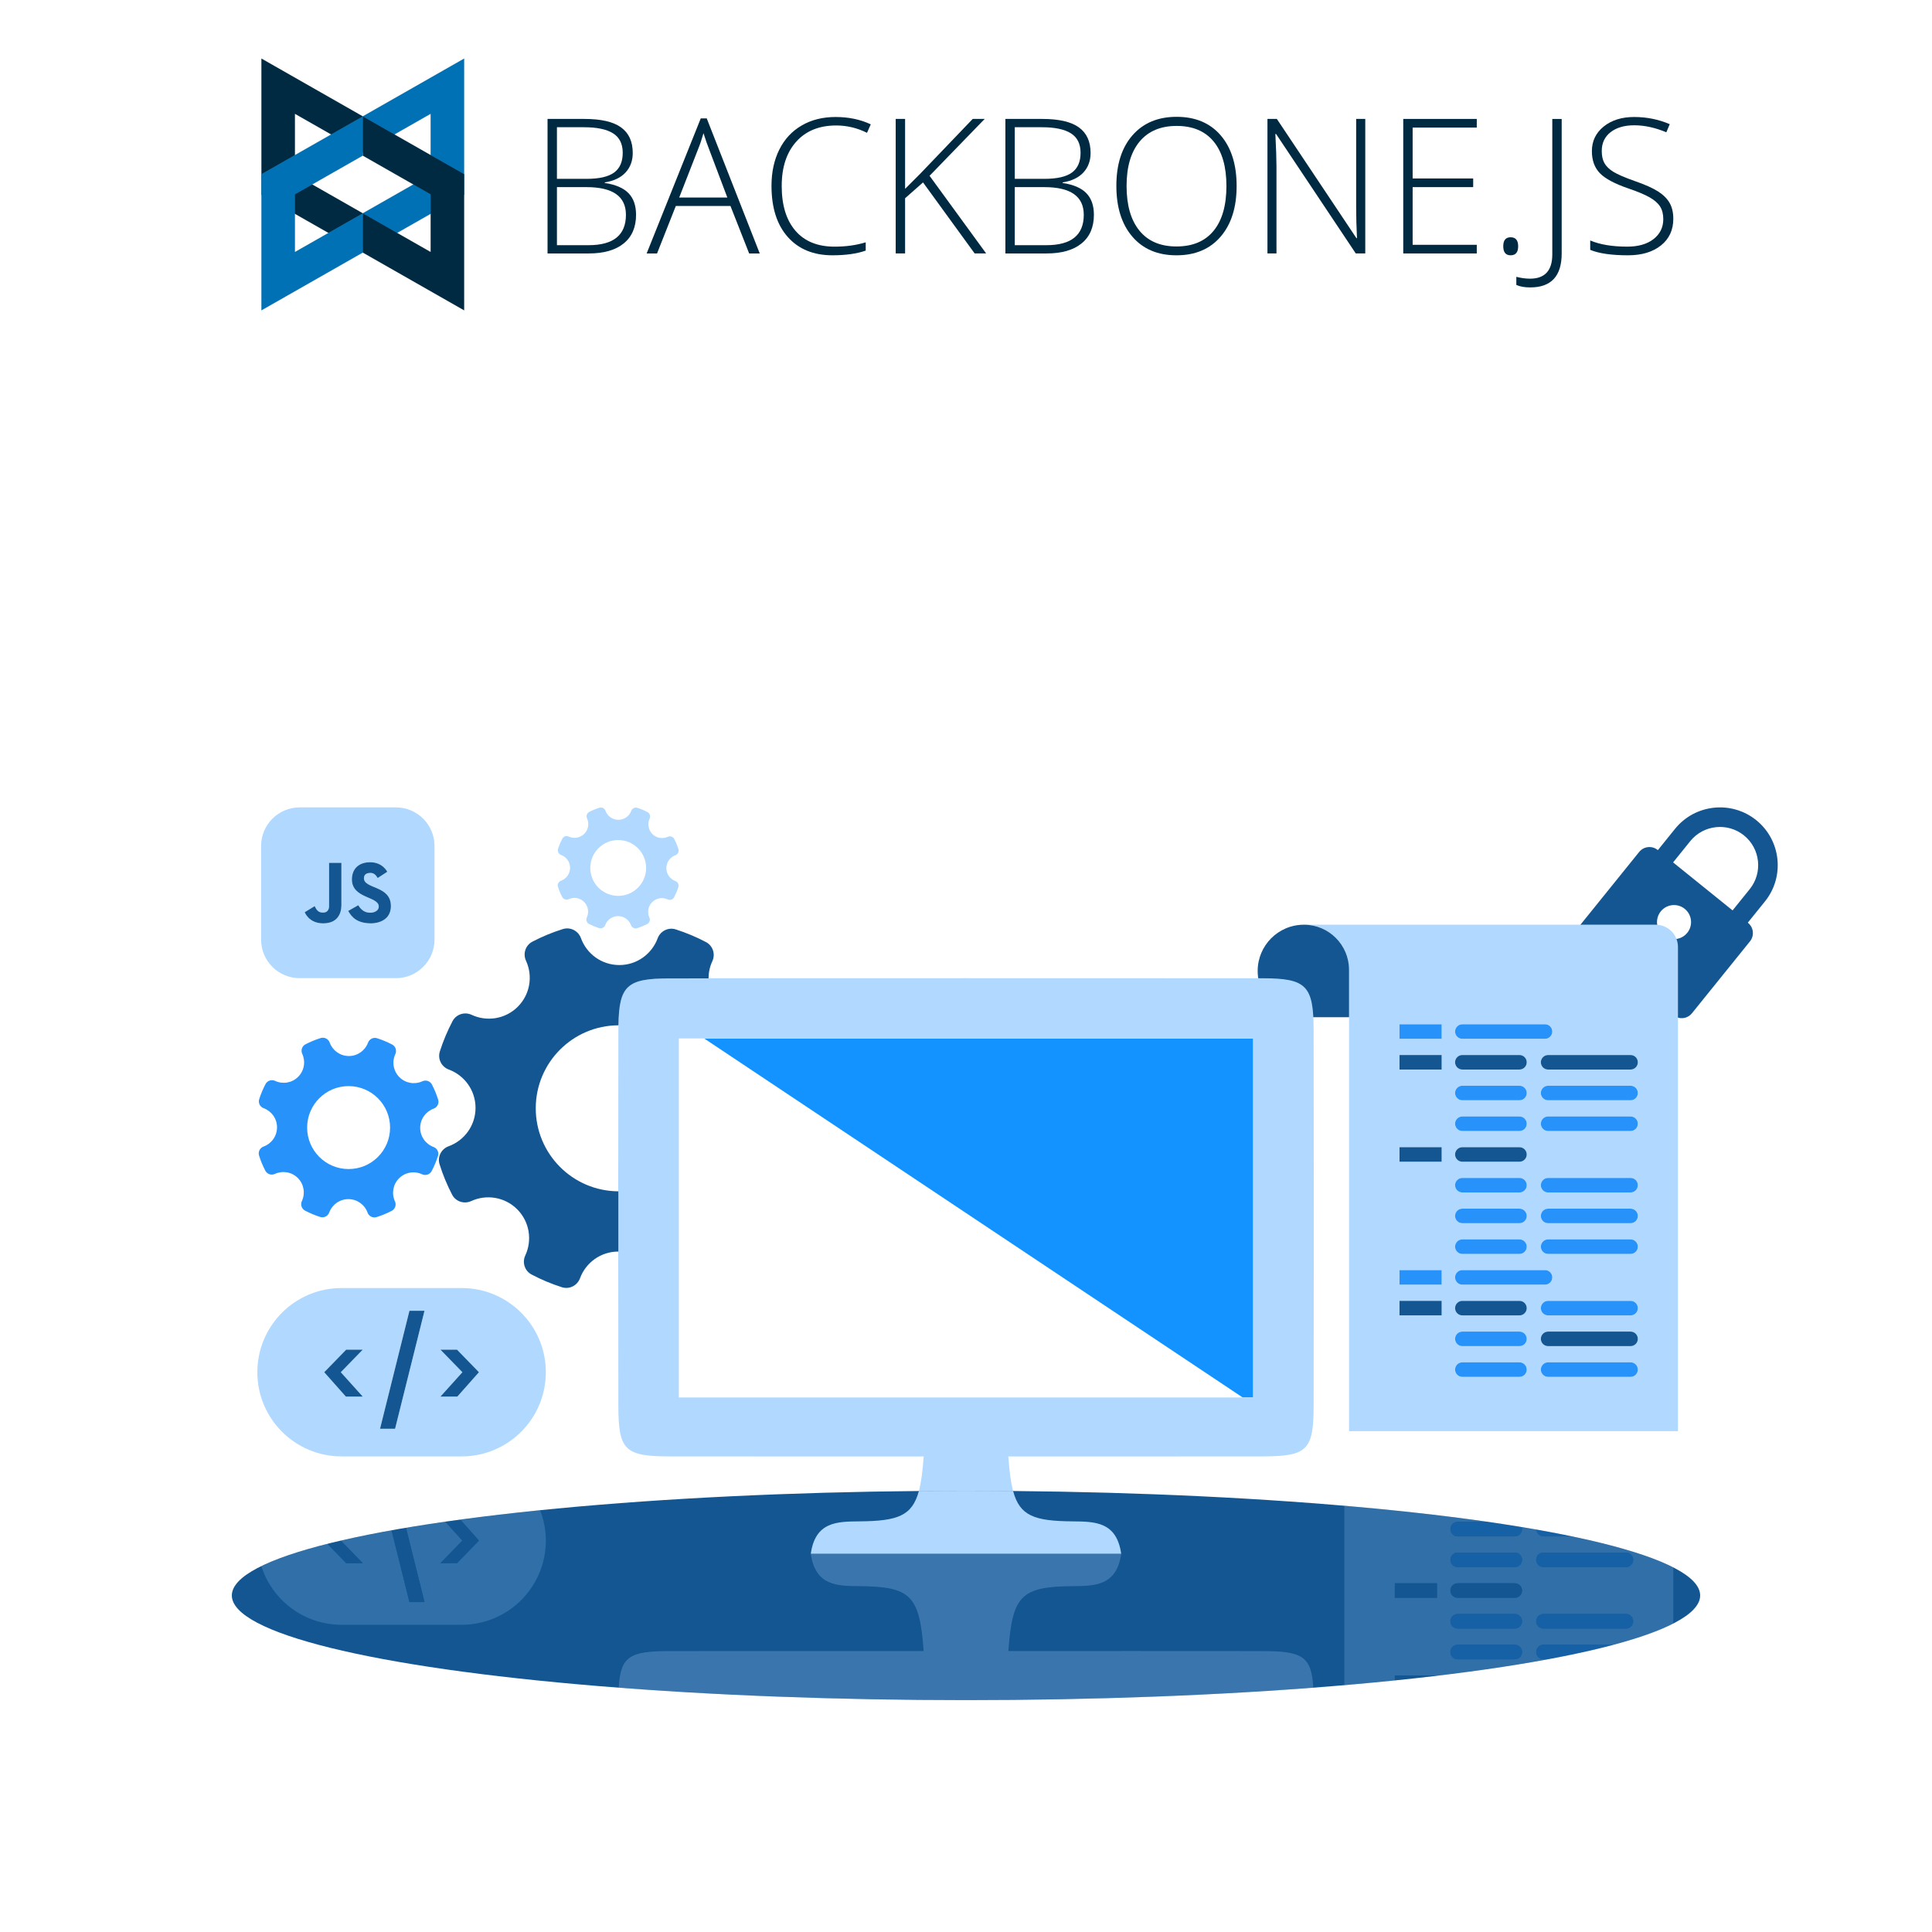 <?xml version="1.0" encoding="utf-8"?>
<!-- Generator: Adobe Illustrator 27.4.1, SVG Export Plug-In . SVG Version: 6.00 Build 0)  -->
<svg version="1.1" id="Work" xmlns="http://www.w3.org/2000/svg" xmlns:xlink="http://www.w3.org/1999/xlink" x="0px" y="0px"
	 viewBox="0 0 150 149.998" style="enable-background:new 0 0 150 149.998;" xml:space="preserve">
<style type="text/css">
	.st0{fill:#135692;}
	.st1{fill:#B1D9FF;}
	.st2{fill:#2792FA;}
	.st3{fill:none;}
	.st4{fill:#1293FF;}
	.st5{opacity:0.25;}
	.st6{opacity:0.19;}
	.st7{fill-rule:evenodd;clip-rule:evenodd;fill:#002A41;stroke:#848484;stroke-width:0.022;stroke-miterlimit:10;}
	.st8{fill-rule:evenodd;clip-rule:evenodd;fill:#0071B5;stroke:#848484;stroke-width:0.022;stroke-miterlimit:10;}
	.st9{fill:#002A41;}
</style>
<g>
	<g>
		<path class="st0" d="M135.714,71.649l-0.015-0.012l1.331-1.65
			c1.553-1.925,1.251-4.755-0.674-6.308c-1.925-1.553-4.755-1.251-6.308,0.674
			l-1.331,1.65l-0.015-0.012c-0.439-0.354-1.082-0.286-1.437,0.154l-4.506,5.584
			c-0.354,0.439-0.286,1.082,0.154,1.437l7.012,5.658
			c0.439,0.354,1.082,0.286,1.437-0.154l4.506-5.584
			C136.222,72.646,136.153,72.003,135.714,71.649z M129.667,72.88l-1.183,1.467
			c-0.199,0.246-0.559,0.285-0.805,0.086c-0.246-0.199-0.285-0.559-0.086-0.805
			l1.183-1.467c-0.211-0.445-0.166-0.99,0.164-1.4
			c0.459-0.569,1.292-0.658,1.861-0.199c0.569,0.459,0.658,1.292,0.199,1.861
			C130.67,72.833,130.147,72.993,129.667,72.88z M134.517,70.683l-4.618-3.726
			l1.331-1.65c1.027-1.273,2.899-1.473,4.172-0.446
			c1.273,1.027,1.473,2.899,0.446,4.172L134.517,70.683z"/>
	</g>
</g>
<g>
	<path class="st1" d="M128.544,71.793H114.579h-9.839h-3.504
		c1.935,0,3.504,1.569,3.504,3.504v3.681v32.137h25.537V73.527
		C130.278,72.569,129.502,71.793,128.544,71.793z M113.536,79.525h6.418
		c0.312,0,0.564,0.253,0.564,0.564c0,0.312-0.253,0.564-0.564,0.564h-6.418
		c-0.312,0-0.564-0.253-0.564-0.564C112.972,79.777,113.224,79.525,113.536,79.525z
		 M113.536,81.911h4.433c0.312,0,0.565,0.253,0.565,0.565
		c0,0.311-0.252,0.564-0.564,0.564h-4.435c-0.311,0-0.564-0.252-0.564-0.564
		C112.972,82.163,113.225,81.911,113.536,81.911z M113.536,84.297h4.433
		c0.312,0,0.565,0.253,0.565,0.565c0,0.311-0.252,0.564-0.564,0.564h-4.435
		c-0.311,0-0.564-0.252-0.564-0.564C112.972,84.549,113.225,84.297,113.536,84.297z
		 M113.536,86.682h4.433c0.312,0,0.565,0.253,0.565,0.565
		c0,0.311-0.252,0.564-0.564,0.564h-4.435c-0.311,0-0.564-0.252-0.564-0.564
		C112.972,86.935,113.225,86.682,113.536,86.682z M113.536,89.068h4.433
		c0.312,0,0.565,0.253,0.565,0.565c0,0.311-0.252,0.564-0.564,0.564h-4.435
		c-0.311,0-0.564-0.252-0.564-0.564C112.972,89.321,113.225,89.068,113.536,89.068z
		 M113.536,91.454h4.433c0.312,0,0.565,0.253,0.565,0.565
		c0,0.311-0.252,0.564-0.564,0.564h-4.435c-0.311,0-0.564-0.252-0.564-0.564
		C112.972,91.707,113.225,91.454,113.536,91.454z M113.536,93.84h4.433
		c0.312,0,0.565,0.253,0.565,0.565c0,0.311-0.252,0.564-0.564,0.564h-4.435
		c-0.311,0-0.564-0.252-0.564-0.564C112.972,94.093,113.225,93.84,113.536,93.84z
		 M113.536,96.226h4.433c0.312,0,0.565,0.253,0.565,0.565
		c0,0.311-0.252,0.564-0.564,0.564h-4.435c-0.311,0-0.564-0.252-0.564-0.564
		C112.972,96.479,113.225,96.226,113.536,96.226z M113.536,98.612h6.417
		c0.312,0,0.565,0.253,0.565,0.565c0,0.311-0.252,0.564-0.564,0.564h-6.419
		c-0.311,0-0.564-0.252-0.564-0.564C112.972,98.865,113.225,98.612,113.536,98.612z
		 M111.93,102.126h-3.273v-1.128h3.273V102.126z M111.93,99.74h-3.273v-1.128h3.273
		V99.74z M111.93,90.197h-3.273v-1.128h3.273V90.197z M111.93,83.039h-3.273v-1.128
		h3.273V83.039z M111.93,80.653h-3.273v-1.128h3.273V80.653z M117.971,106.898h-4.435
		c-0.311,0-0.564-0.252-0.564-0.564c0-0.312,0.253-0.565,0.565-0.565h4.433
		c0.312,0,0.565,0.253,0.565,0.565C118.534,106.646,118.282,106.898,117.971,106.898z
		 M117.971,104.512h-4.435c-0.311,0-0.564-0.252-0.564-0.564
		c0-0.312,0.253-0.565,0.565-0.565h4.433c0.312,0,0.565,0.253,0.565,0.565
		C118.534,104.26,118.282,104.512,117.971,104.512z M117.971,102.126h-4.435
		c-0.311,0-0.564-0.252-0.564-0.564c0-0.312,0.253-0.565,0.565-0.565h4.433
		c0.312,0,0.565,0.253,0.565,0.565C118.534,101.874,118.282,102.126,117.971,102.126z
		 M126.599,106.898h-6.402c-0.311,0-0.564-0.252-0.564-0.564
		c0-0.312,0.253-0.565,0.565-0.565h6.401c0.312,0,0.565,0.253,0.565,0.565
		C127.163,106.646,126.911,106.898,126.599,106.898z M126.599,104.512h-6.402
		c-0.311,0-0.564-0.252-0.564-0.564c0-0.312,0.253-0.565,0.565-0.565h6.401
		c0.312,0,0.565,0.253,0.565,0.565C127.163,104.26,126.911,104.512,126.599,104.512z
		 M126.599,102.126h-6.402c-0.311,0-0.564-0.252-0.564-0.564
		c0-0.312,0.253-0.565,0.565-0.565h6.401c0.312,0,0.565,0.253,0.565,0.565
		C127.163,101.874,126.911,102.126,126.599,102.126z M126.599,97.355h-6.402
		c-0.311,0-0.564-0.252-0.564-0.564c0-0.312,0.253-0.565,0.565-0.565h6.401
		c0.312,0,0.565,0.253,0.565,0.565C127.163,97.102,126.911,97.355,126.599,97.355z
		 M126.599,94.969h-6.402c-0.311,0-0.564-0.252-0.564-0.564
		c0-0.312,0.253-0.565,0.565-0.565h6.401c0.312,0,0.565,0.253,0.565,0.565
		C127.163,94.716,126.911,94.969,126.599,94.969z M126.599,92.583h-6.402
		c-0.311,0-0.564-0.252-0.564-0.564c0-0.312,0.253-0.565,0.565-0.565h6.401
		c0.312,0,0.565,0.253,0.565,0.565C127.163,92.33,126.911,92.583,126.599,92.583z
		 M126.599,87.811h-6.402c-0.311,0-0.564-0.252-0.564-0.564
		c0-0.312,0.253-0.565,0.565-0.565h6.401c0.312,0,0.565,0.253,0.565,0.565
		C127.163,87.558,126.911,87.811,126.599,87.811z M126.599,85.425h-6.402
		c-0.311,0-0.564-0.252-0.564-0.564c0-0.312,0.253-0.565,0.565-0.565h6.401
		c0.312,0,0.565,0.253,0.565,0.565C127.163,85.173,126.911,85.425,126.599,85.425z
		 M126.599,83.039h-6.402c-0.311,0-0.564-0.252-0.564-0.564
		c0-0.312,0.253-0.565,0.565-0.565h6.401c0.312,0,0.565,0.253,0.565,0.565
		C127.163,82.787,126.911,83.039,126.599,83.039z"/>
	<path class="st0" d="M101.237,71.793c-0.372,0-0.731,0.057-1.068,0.161
		c-0.112,0.035-0.223,0.075-0.33,0.121c-0.215,0.091-0.419,0.202-0.61,0.331
		c-0.191,0.129-0.369,0.276-0.532,0.439c-0.325,0.325-0.588,0.712-0.77,1.142
		c-0.091,0.215-0.161,0.44-0.209,0.674c-0.048,0.234-0.073,0.476-0.073,0.724
		c0,1.24,0.628,2.333,1.584,2.979c0.191,0.129,0.395,0.24,0.61,0.331
		c0.107,0.045,0.218,0.086,0.33,0.121c0.337,0.105,0.696,0.161,1.068,0.161
		h3.504v-3.681C104.74,73.362,103.172,71.793,101.237,71.793z"/>
	<rect x="108.657" y="79.525" class="st2" width="3.273" height="1.128"/>
	<path class="st2" d="M113.536,80.653h6.418c0.312,0,0.564-0.253,0.564-0.564
		c0-0.312-0.253-0.564-0.564-0.564h-6.418c-0.312,0-0.564,0.253-0.564,0.564
		C112.972,80.4,113.224,80.653,113.536,80.653z"/>
	<path class="st2" d="M113.536,85.425h4.435c0.311,0,0.564-0.252,0.564-0.564
		c0-0.312-0.253-0.565-0.565-0.565h-4.433c-0.312,0-0.565,0.253-0.565,0.565
		C112.972,85.173,113.224,85.425,113.536,85.425z"/>
	<path class="st2" d="M126.598,84.297h-6.401c-0.312,0-0.565,0.253-0.565,0.565
		c0,0.311,0.252,0.564,0.564,0.564h6.402c0.311,0,0.564-0.252,0.564-0.564
		C127.163,84.549,126.91,84.297,126.598,84.297z"/>
	<path class="st2" d="M113.536,87.811h4.435c0.311,0,0.564-0.252,0.564-0.564
		c0-0.312-0.253-0.565-0.565-0.565h-4.433c-0.312,0-0.565,0.253-0.565,0.565
		C112.972,87.558,113.224,87.811,113.536,87.811z"/>
	<path class="st2" d="M126.598,86.682h-6.401c-0.312,0-0.565,0.253-0.565,0.565
		c0,0.311,0.252,0.564,0.564,0.564h6.402c0.311,0,0.564-0.252,0.564-0.564
		C127.163,86.935,126.91,86.682,126.598,86.682z"/>
	<path class="st2" d="M113.536,92.583h4.435c0.311,0,0.564-0.252,0.564-0.564
		c0-0.312-0.253-0.565-0.565-0.565h-4.433c-0.312,0-0.565,0.253-0.565,0.565
		C112.972,92.33,113.224,92.583,113.536,92.583z"/>
	<path class="st2" d="M126.598,91.454h-6.401c-0.312,0-0.565,0.253-0.565,0.565
		c0,0.311,0.252,0.564,0.564,0.564h6.402c0.311,0,0.564-0.252,0.564-0.564
		C127.163,91.707,126.91,91.454,126.598,91.454z"/>
	<path class="st2" d="M113.536,94.969h4.435c0.311,0,0.564-0.252,0.564-0.564
		c0-0.312-0.253-0.565-0.565-0.565h-4.433c-0.312,0-0.565,0.253-0.565,0.565
		C112.972,94.716,113.224,94.969,113.536,94.969z"/>
	<path class="st2" d="M126.598,93.84h-6.401c-0.312,0-0.565,0.253-0.565,0.565
		c0,0.311,0.252,0.564,0.564,0.564h6.402c0.311,0,0.564-0.252,0.564-0.564
		C127.163,94.093,126.91,93.84,126.598,93.84z"/>
	<path class="st2" d="M113.536,97.355h4.435c0.311,0,0.564-0.252,0.564-0.564
		c0-0.312-0.253-0.565-0.565-0.565h-4.433c-0.312,0-0.565,0.253-0.565,0.565
		C112.972,97.102,113.224,97.355,113.536,97.355z"/>
	<path class="st2" d="M126.598,96.226h-6.401c-0.312,0-0.565,0.253-0.565,0.565
		c0,0.311,0.252,0.564,0.564,0.564h6.402c0.311,0,0.564-0.252,0.564-0.564
		C127.163,96.479,126.91,96.226,126.598,96.226z"/>
	<path class="st2" d="M117.97,103.384h-4.433c-0.312,0-0.565,0.253-0.565,0.565
		c0,0.311,0.252,0.564,0.564,0.564h4.435c0.311,0,0.564-0.252,0.564-0.564
		C118.534,103.637,118.282,103.384,117.97,103.384z"/>
	<path class="st0" d="M126.598,103.384h-6.401c-0.312,0-0.565,0.253-0.565,0.565
		c0,0.311,0.252,0.564,0.564,0.564h6.402c0.311,0,0.564-0.252,0.564-0.564
		C127.163,103.637,126.91,103.384,126.598,103.384z"/>
	<path class="st2" d="M117.97,105.77h-4.433c-0.312,0-0.565,0.253-0.565,0.565
		c0,0.311,0.252,0.564,0.564,0.564h4.435c0.311,0,0.564-0.252,0.564-0.564
		C118.534,106.023,118.282,105.77,117.97,105.77z"/>
	<path class="st2" d="M126.598,105.77h-6.401c-0.312,0-0.565,0.253-0.565,0.565
		c0,0.311,0.252,0.564,0.564,0.564h6.402c0.311,0,0.564-0.252,0.564-0.564
		C127.163,106.023,126.91,105.77,126.598,105.77z"/>
	<path class="st0" d="M113.536,83.039h4.435c0.311,0,0.564-0.252,0.564-0.564
		c0-0.312-0.253-0.565-0.565-0.565h-4.433c-0.312,0-0.565,0.253-0.565,0.565
		C112.972,82.787,113.224,83.039,113.536,83.039z"/>
	<path class="st0" d="M126.598,81.911h-6.401c-0.312,0-0.565,0.253-0.565,0.565
		c0,0.311,0.252,0.564,0.564,0.564h6.402c0.311,0,0.564-0.252,0.564-0.564
		C127.163,82.163,126.91,81.911,126.598,81.911z"/>
	<rect x="108.657" y="81.911" class="st0" width="3.273" height="1.128"/>
	<path class="st0" d="M113.536,90.197h4.435c0.311,0,0.564-0.252,0.564-0.564
		c0-0.312-0.253-0.565-0.565-0.565h-4.433c-0.312,0-0.565,0.253-0.565,0.565
		C112.972,89.944,113.224,90.197,113.536,90.197z"/>
	<rect x="108.657" y="89.068" class="st0" width="3.273" height="1.128"/>
	<path class="st2" d="M113.536,99.74h6.419c0.311,0,0.564-0.252,0.564-0.564
		c0-0.312-0.253-0.565-0.565-0.565h-6.417c-0.312,0-0.565,0.253-0.565,0.565
		C112.972,99.488,113.224,99.74,113.536,99.74z"/>
	<rect x="108.657" y="98.612" class="st2" width="3.273" height="1.128"/>
	<path class="st0" d="M117.97,100.998h-4.433c-0.312,0-0.565,0.253-0.565,0.565
		c0,0.311,0.252,0.564,0.564,0.564h4.435c0.311,0,0.564-0.252,0.564-0.564
		C118.534,101.251,118.282,100.998,117.97,100.998z"/>
	<path class="st2" d="M126.598,100.998h-6.401c-0.312,0-0.565,0.253-0.565,0.565
		c0,0.311,0.252,0.564,0.564,0.564h6.402c0.311,0,0.564-0.252,0.564-0.564
		C127.163,101.251,126.91,100.998,126.598,100.998z"/>
	<rect x="108.657" y="100.998" class="st0" width="3.273" height="1.128"/>
</g>
<ellipse class="st0" cx="75" cy="123.871" rx="57" ry="8.127"/>
<g>
	<g>
		<polygon class="st3" points="52.704,80.623 52.704,108.499 74.267,108.499 75.733,108.499 
			96.48,108.499 54.666,80.623 		"/>
		<polygon class="st4" points="74.267,80.623 54.666,80.623 96.48,108.499 97.296,108.499 
			97.296,80.623 75.733,80.623 		"/>
		<path class="st1" d="M78.659,115.763c-0.184-0.685-0.292-1.559-0.372-2.685
			c6.578,0,13.143,0.006,19.708-0.003c3.5-0.005,3.991-0.471,3.997-3.934
			c0.016-9.719,0.015-19.437-0.001-29.156c-0.006-3.45-0.553-4.03-3.95-4.033
			c-7.436-0.008-38.645-0.008-46.081,0c-3.396,0.004-3.944,0.584-3.95,4.033
			c-0.017,9.719-0.017,19.437-0.001,29.156c0.006,3.463,0.497,3.929,3.997,3.934
			c6.565,0.009,13.13,0.003,19.708,0.003c-0.08,1.125-0.188,2-0.372,2.685
			C72.552,115.752,73.77,115.744,75,115.744S77.448,115.752,78.659,115.763z
			 M52.704,108.499V80.623h1.961h19.601h1.466h21.563v27.876h-0.816H75.733h-1.466
			H52.704z"/>
		<path class="st1" d="M78.659,115.763L78.659,115.763C77.448,115.752,76.23,115.744,75,115.744
			C76.23,115.744,77.448,115.752,78.659,115.763z"/>
		<path class="st1" d="M75,115.744c-1.23,0-2.448,0.008-3.659,0.018l0,0
			C72.552,115.752,73.77,115.744,75,115.744z"/>
		<path class="st1" d="M78.659,115.763L78.659,115.763C77.448,115.752,76.23,115.744,75,115.744
			C76.23,115.744,77.448,115.752,78.659,115.763z"/>
		<path class="st1" d="M75,115.744c-1.23,0-2.448,0.008-3.659,0.018l0,0
			C72.552,115.752,73.77,115.744,75,115.744z"/>
		<path class="st1" d="M66.74,118.118c-1.749,0.015-3.435,0.021-3.79,2.516h24.099
			c-0.355-2.494-2.041-2.501-3.79-2.516c-2.939-0.025-4.081-0.415-4.601-2.355
			C77.448,115.752,76.23,115.744,75,115.744s-2.448,0.008-3.659,0.018
			C70.821,117.702,69.679,118.092,66.74,118.118z"/>
	</g>
	<g class="st5">
		<path class="st1" d="M64.939,131.869c-0.314-0.008-0.629-0.015-0.941-0.024
			C64.31,131.854,64.626,131.861,64.939,131.869z"/>
		<path class="st1" d="M79.34,131.972c-0.335,0.004-0.668,0.008-1.005,0.011
			C78.672,131.98,79.005,131.975,79.34,131.972z"/>
		<path class="st1" d="M71.664,131.983c-0.337-0.003-0.67-0.007-1.005-0.011
			C70.995,131.975,71.328,131.98,71.664,131.983z"/>
		<path class="st1" d="M86.002,131.845c-0.312,0.009-0.627,0.016-0.941,0.024
			C85.374,131.861,85.69,131.854,86.002,131.845z"/>
		<path class="st1" d="M82.757,131.921c-0.361,0.007-0.722,0.014-1.085,0.02
			C82.035,131.934,82.396,131.928,82.757,131.921z"/>
		<path class="st1" d="M89.137,131.745c-0.022,0.001-0.045,0.001-0.067,0.002
			C89.092,131.747,89.115,131.746,89.137,131.745z"/>
		<polygon class="st1" points="101.962,131.032 101.962,131.032 101.958,131.032 		"/>
		<path class="st1" d="M99.127,131.234c-0.215,0.014-0.432,0.028-0.648,0.042
			C98.695,131.262,98.912,131.248,99.127,131.234z"/>
		<path class="st1" d="M96.15,131.417c-0.254,0.015-0.508,0.029-0.765,0.043
			C95.641,131.446,95.895,131.432,96.15,131.417z"/>
		<path class="st1" d="M92.911,131.586c-0.198,0.009-0.393,0.019-0.591,0.029
			C92.518,131.605,92.713,131.595,92.911,131.586z"/>
		<path class="st1" d="M68.328,131.94c-0.363-0.006-0.724-0.013-1.085-0.02
			C67.604,131.928,67.965,131.934,68.328,131.94z"/>
		<path class="st1" d="M54.615,131.46c-0.256-0.014-0.51-0.029-0.765-0.043
			C54.105,131.432,54.359,131.446,54.615,131.46z"/>
		<path class="st1" d="M57.68,131.614c-0.199-0.009-0.393-0.019-0.591-0.029
			C57.287,131.595,57.482,131.605,57.68,131.614z"/>
		<polygon class="st1" points="48.038,131.032 48.042,131.032 48.038,131.032 		"/>
		<path class="st1" d="M60.93,131.748c-0.022-0.001-0.045-0.001-0.067-0.002
			C60.885,131.746,60.908,131.747,60.93,131.748z"/>
		<path class="st1" d="M51.521,131.276c-0.216-0.014-0.434-0.027-0.648-0.042
			C51.088,131.248,51.305,131.262,51.521,131.276z"/>
		<path class="st1" d="M71.664,131.983c0.001,0,0.003,0,0.004,0
			c-0.262-0.002-0.521-0.006-0.782-0.008
			C71.145,131.977,71.404,131.981,71.664,131.983z"/>
		<path class="st1" d="M78.336,131.983c0.261-0.002,0.519-0.005,0.778-0.008
			c-0.261,0.003-0.52,0.006-0.782,0.008
			C78.333,131.983,78.334,131.983,78.336,131.983z"/>
		<path class="st1" d="M57.089,131.586c0.198,0.009,0.393,0.019,0.591,0.029
			c0.001,0,0.001,0,0.002,0c-0.203-0.009-0.402-0.02-0.603-0.029
			C57.082,131.586,57.086,131.586,57.089,131.586z"/>
		<path class="st1" d="M86.002,131.845c0.001-0,0.002-0,0.003-0
			c-0.17,0.005-0.343,0.009-0.513,0.013
			C85.662,131.854,85.833,131.85,86.002,131.845z"/>
		<path class="st1" d="M63.998,131.845c0.169,0.005,0.34,0.009,0.51,0.013
			c-0.171-0.005-0.343-0.008-0.513-0.013
			C63.996,131.845,63.997,131.845,63.998,131.845z"/>
		<path class="st1" d="M60.93,131.748c0.006,0,0.012,0,0.018,0.001
			c-0.018-0.001-0.037-0.001-0.055-0.002
			C60.906,131.747,60.918,131.747,60.93,131.748z"/>
		<path class="st1" d="M54.615,131.46c0.002,0,0.003,0,0.005,0
			c-0.141-0.008-0.281-0.016-0.421-0.024
			C54.337,131.445,54.476,131.453,54.615,131.46z"/>
		<polygon class="st1" points="101.958,131.032 101.962,131.032 101.962,131.032 101.955,131.032 
					"/>
		<path class="st1" d="M89.07,131.748c0.012-0,0.025-0.001,0.037-0.001
			c-0.018,0.001-0.037,0.001-0.055,0.002
			C89.058,131.748,89.064,131.748,89.07,131.748z"/>
		<path class="st1" d="M92.32,131.614c0.199-0.009,0.393-0.019,0.591-0.029
			c0.003-0,0.007-0,0.01-0c-0.202,0.01-0.401,0.02-0.603,0.029
			C92.318,131.614,92.319,131.614,92.32,131.614z"/>
		<path class="st1" d="M95.385,131.46c0.139-0.008,0.278-0.016,0.416-0.023
			c-0.141,0.008-0.28,0.016-0.421,0.024
			C95.382,131.46,95.383,131.46,95.385,131.46z"/>
		<path class="st1" d="M98.479,131.276c0.216-0.014,0.434-0.027,0.648-0.042
			c0.001-0,0.001-0,0.002-0c-0.217,0.014-0.437,0.028-0.655,0.042
			C98.475,131.276,98.477,131.276,98.479,131.276z"/>
		<path class="st1" d="M50.873,131.234c0.215,0.014,0.432,0.028,0.648,0.042
			c0.002,0,0.004,0,0.005,0c-0.218-0.014-0.438-0.028-0.655-0.042
			C50.872,131.234,50.873,131.234,50.873,131.234z"/>
		<polygon class="st1" points="48.038,131.032 48.042,131.032 48.045,131.032 48.038,131.032 		"/>
		<path class="st1" d="M97.995,128.191c-6.565-0.009-13.13-0.003-19.708-0.003
			c0.307-4.312,0.995-5.005,4.973-5.04c1.749-0.015,3.435-0.021,3.79-2.516
			H62.95c0.355,2.494,2.041,2.501,3.79,2.516
			c3.977,0.034,4.666,0.727,4.973,5.04c-6.578,0-13.143-0.006-19.708,0.003
			c-3.087,0.004-3.83,0.378-3.967,2.841c0.002,0,0.005,0,0.007,0
			c0.926,0.071,1.871,0.138,2.827,0.201c0.217,0.014,0.437,0.028,0.655,0.042
			c0.766,0.049,1.54,0.097,2.324,0.141c0.116,0.007,0.232,0.013,0.348,0.02
			c0.141,0.008,0.28,0.016,0.421,0.024c0.811,0.044,1.631,0.086,2.459,0.125
			c0.202,0.01,0.401,0.02,0.603,0.029c1.048,0.047,2.107,0.092,3.181,0.131
			c0.01,0,0.02,0.001,0.03,0.001c0.018,0.001,0.037,0.001,0.055,0.002
			c1.004,0.036,2.022,0.068,3.047,0.097c0.17,0.005,0.343,0.009,0.513,0.013
			c0.144,0.004,0.288,0.007,0.431,0.011c0.763,0.019,1.531,0.037,2.304,0.052
			c0.361,0.007,0.722,0.014,1.085,0.02c0.772,0.013,1.55,0.023,2.332,0.031
			c0.076,0.001,0.151,0.002,0.227,0.002c0.261,0.003,0.52,0.006,0.782,0.008
			c1.103,0.009,2.212,0.015,3.331,0.015s2.228-0.006,3.331-0.015
			c0.262-0.002,0.521-0.006,0.782-0.008c0.076-0.001,0.151-0.002,0.227-0.002
			c0.781-0.008,1.559-0.019,2.332-0.031c0.363-0.006,0.724-0.013,1.085-0.02
			c0.773-0.015,1.541-0.032,2.304-0.052c0.144-0.004,0.287-0.007,0.431-0.011
			c0.171-0.005,0.343-0.008,0.513-0.013c1.025-0.029,2.042-0.06,3.047-0.097
			c0.018-0.001,0.037-0.001,0.055-0.002c0.01-0,0.02-0.001,0.03-0.001
			c1.073-0.039,2.133-0.083,3.181-0.131c0.203-0.009,0.402-0.02,0.603-0.029
			c0.828-0.039,1.648-0.081,2.459-0.125c0.141-0.008,0.281-0.016,0.421-0.024
			c0.116-0.007,0.233-0.013,0.348-0.02c0.783-0.045,1.558-0.092,2.324-0.141
			c0.218-0.014,0.438-0.028,0.655-0.042c0.956-0.064,1.901-0.13,2.827-0.201
			c0.002-0,0.005-0,0.007-0
			C101.826,128.569,101.082,128.195,97.995,128.191z"/>
	</g>
</g>
<g class="st6">
	<path class="st1" d="M122.039,119.282h-2.204c-0.298,0-0.537-0.234-0.557-0.527
		c-0.371-0.065-0.753-0.129-1.137-0.192c0.015,0.05,0.031,0.1,0.031,0.154
		c0,0.312-0.253,0.565-0.565,0.565h-4.433c-0.312,0-0.565-0.253-0.565-0.565
		c0-0.311,0.252-0.564,0.564-0.564h2.326c-3.322-0.478-7.055-0.898-11.121-1.247
		v13.93c1.345-0.116,2.647-0.24,3.917-0.371v-0.382h3.273v0.02
		c3.182-0.38,6.064-0.809,8.6-1.278h-0.332c-0.312,0-0.565-0.253-0.565-0.565
		c0-0.311,0.252-0.564,0.564-0.564h5.457c1.945-0.519,3.499-1.071,4.624-1.649
		v-4.354C128.218,120.822,125.537,120.009,122.039,119.282z M111.567,124.054h-3.273
		v-1.128h3.273V124.054z M117.607,128.826h-4.433c-0.312,0-0.565-0.253-0.565-0.565
		c0-0.311,0.252-0.564,0.564-0.564h4.435c0.311,0,0.564,0.252,0.564,0.564
		C118.172,128.573,117.919,128.826,117.607,128.826z M117.607,126.44h-4.433
		c-0.312,0-0.565-0.253-0.565-0.565c0-0.311,0.252-0.564,0.564-0.564h4.435
		c0.311,0,0.564,0.252,0.564,0.564C118.172,126.187,117.919,126.44,117.607,126.44z
		 M117.607,124.054h-4.433c-0.312,0-0.565-0.253-0.565-0.565
		c0-0.311,0.252-0.564,0.564-0.564h4.435c0.311,0,0.564,0.252,0.564,0.564
		C118.172,123.801,117.919,124.054,117.607,124.054z M117.607,121.668h-4.433
		c-0.312,0-0.565-0.253-0.565-0.565c0-0.311,0.252-0.564,0.564-0.564h4.435
		c0.311,0,0.564,0.252,0.564,0.564C118.172,121.415,117.919,121.668,117.607,121.668z
		 M119.834,120.539h6.402c0.311,0,0.564,0.252,0.564,0.564
		c0,0.312-0.253,0.565-0.565,0.565h-6.401c-0.312,0-0.565-0.253-0.565-0.565
		C119.27,120.792,119.522,120.539,119.834,120.539z M126.235,126.44h-6.401
		c-0.312,0-0.565-0.253-0.565-0.565c0-0.311,0.252-0.564,0.564-0.564h6.402
		c0.311,0,0.564,0.252,0.564,0.564C126.8,126.187,126.547,126.44,126.235,126.44z"
		/>
	<path class="st2" d="M117.608,127.697h-4.435c-0.311,0-0.564,0.252-0.564,0.564
		c0,0.312,0.253,0.565,0.565,0.565h4.433c0.312,0,0.565-0.253,0.565-0.565
		C118.172,127.95,117.919,127.697,117.608,127.697z"/>
	<path class="st2" d="M119.27,128.261c0,0.312,0.253,0.565,0.565,0.565h0.332
		c1.915-0.354,3.634-0.731,5.123-1.128h-5.457
		C119.522,127.697,119.27,127.95,119.27,128.261z"/>
	<path class="st2" d="M117.608,125.311h-4.435c-0.311,0-0.564,0.252-0.564,0.564
		c0,0.312,0.253,0.565,0.565,0.565h4.433c0.312,0,0.565-0.253,0.565-0.565
		C118.172,125.564,117.919,125.311,117.608,125.311z"/>
	<path class="st2" d="M126.236,125.311h-6.402c-0.311,0-0.564,0.252-0.564,0.564
		c0,0.312,0.253,0.565,0.565,0.565h6.401c0.312,0,0.565-0.253,0.565-0.565
		C126.8,125.564,126.548,125.311,126.236,125.311z"/>
	<path class="st2" d="M117.608,120.539h-4.435c-0.311,0-0.564,0.252-0.564,0.564
		c0,0.312,0.253,0.565,0.565,0.565h4.433c0.312,0,0.565-0.253,0.565-0.565
		C118.172,120.792,117.919,120.539,117.608,120.539z"/>
	<path class="st2" d="M126.236,120.539h-6.402c-0.311,0-0.564,0.252-0.564,0.564
		c0,0.312,0.253,0.565,0.565,0.565h6.401c0.312,0,0.565-0.253,0.565-0.565
		C126.8,120.792,126.548,120.539,126.236,120.539z"/>
	<path class="st2" d="M112.609,118.717c0,0.312,0.253,0.565,0.565,0.565h4.433
		c0.312,0,0.565-0.253,0.565-0.565c0-0.055-0.017-0.104-0.031-0.154
		c-0.851-0.14-1.727-0.278-2.642-0.409h-2.326
		C112.861,118.153,112.609,118.406,112.609,118.717z"/>
	<path class="st2" d="M119.835,119.282h2.204c-0.871-0.181-1.793-0.357-2.761-0.527
		C119.298,119.048,119.536,119.282,119.835,119.282z"/>
	<path class="st0" d="M108.294,130.083v0.382c1.121-0.115,2.215-0.235,3.273-0.362v-0.02
		H108.294z"/>
	<path class="st0" d="M117.608,122.925h-4.435c-0.311,0-0.564,0.252-0.564,0.564
		c0,0.312,0.253,0.565,0.565,0.565h4.433c0.312,0,0.565-0.253,0.565-0.565
		C118.172,123.178,117.919,122.925,117.608,122.925z"/>
	<rect x="108.294" y="122.925" class="st0" width="3.273" height="1.128"/>
</g>
<g>
	<path class="st1" d="M35.843,100.003h-9.327c-3.61,0-6.536,2.926-6.536,6.536
		c0,3.61,2.926,6.536,6.536,6.536H35.843c3.61,0,6.536-2.926,6.536-6.536
		C42.379,102.929,39.453,100.003,35.843,100.003z M28.165,108.433h-1.312l-1.68-1.894
		l1.706-1.753h1.286l-1.706,1.753L28.165,108.433z M30.674,110.928h-1.169
		l2.283-9.161h1.169L30.674,110.928z M35.506,108.433h-1.312l1.706-1.894
		l-1.706-1.753H35.48l1.706,1.753L35.506,108.433z"/>
	<polygon class="st0" points="26.879,104.786 25.173,106.539 26.853,108.433 28.165,108.433 
		26.459,106.539 28.165,104.786 	"/>
	<polygon class="st0" points="34.194,104.786 35.9,106.539 34.194,108.433 35.506,108.433 
		37.185,106.539 35.48,104.786 	"/>
	<polygon class="st0" points="29.506,110.928 30.674,110.928 32.958,101.767 31.789,101.767 	"/>
</g>
<g class="st6">
	<path class="st1" d="M26.516,126.148h9.327c3.61,0,6.536-2.926,6.536-6.536
		c0-0.833-0.162-1.626-0.446-2.358c-2.184,0.222-4.253,0.466-6.193,0.729
		l1.445,1.63l-1.706,1.753h-1.286l1.706-1.753l-1.323-1.47
		c-1.064,0.153-2.079,0.312-3.055,0.476l1.437,5.765h-1.169l-1.388-5.57
		c-1.419,0.254-2.739,0.52-3.94,0.797l-0.001,0.001l1.706,1.753h-1.286
		l-1.461-1.502c-2.155,0.541-3.886,1.12-5.131,1.729
		C21.126,124.234,23.597,126.148,26.516,126.148z"/>
	<path class="st0" d="M28.165,121.365l-1.706-1.753l0.001-0.001
		c-0.36,0.083-0.703,0.168-1.042,0.253l1.461,1.502H28.165z"/>
	<path class="st0" d="M34.194,121.365h1.286l1.706-1.753l-1.445-1.63
		c-0.391,0.053-0.785,0.105-1.165,0.16l1.323,1.47L34.194,121.365z"/>
	<path class="st0" d="M32.958,124.383l-1.437-5.765c-0.381,0.064-0.753,0.129-1.12,0.195
		l1.388,5.57H32.958z"/>
</g>
<g>
	<path class="st0" d="M41.596,86.029c0.01-3.545,2.88-6.411,6.419-6.425
		c0.051-3.096,0.684-3.638,3.945-3.641c0.773-0.001,1.816-0.002,3.051-0.002
		c0.002-0.456,0.097-0.911,0.294-1.333c0.255-0.547,0.045-1.201-0.489-1.483
		c-0.748-0.395-1.535-0.726-2.353-0.987c-0.577-0.184-1.194,0.126-1.404,0.694
		c-0.449,1.214-1.614,2.078-2.984,2.074c-1.37-0.004-2.53-0.875-2.972-2.091
		c-0.207-0.57-0.822-0.883-1.401-0.703c-0.823,0.257-1.614,0.585-2.367,0.978
		c-0.536,0.279-0.749,0.932-0.497,1.481c0.541,1.175,0.329,2.609-0.642,3.575
		c-0.97,0.966-2.406,1.172-3.578,0.625c-0.547-0.255-1.201-0.045-1.483,0.49
		c-0.394,0.749-0.726,1.535-0.986,2.354c-0.184,0.578,0.127,1.194,0.695,1.404
		c1.214,0.448,2.079,1.613,2.076,2.983c-0.003,1.37-0.873,2.531-2.09,2.973
		c-0.57,0.207-0.883,0.822-0.702,1.401c0.256,0.82,0.584,1.608,0.974,2.358
		c0.279,0.536,0.932,0.749,1.481,0.497c1.175-0.541,2.609-0.328,3.575,0.642
		c0.966,0.97,1.171,2.406,0.625,3.578c-0.255,0.547-0.045,1.201,0.49,1.483
		c0.748,0.394,1.535,0.726,2.353,0.986c0.578,0.184,1.194-0.126,1.404-0.695
		c0.448-1.213,1.611-2.076,2.979-2.075c-0-1.559-0-3.118,0-4.677
		C44.456,92.475,41.586,89.584,41.596,86.029z"/>
</g>
<g>
	<path class="st1" d="M52.433,68.402c-0.408-0.151-0.698-0.542-0.697-1.003
		c0.001-0.46,0.294-0.85,0.703-0.999c0.191-0.07,0.297-0.276,0.236-0.471
		c-0.086-0.276-0.196-0.541-0.327-0.793c-0.094-0.18-0.313-0.252-0.498-0.167
		c-0.395,0.181-0.877,0.11-1.201-0.216c-0.324-0.326-0.393-0.809-0.21-1.203
		c0.086-0.184,0.015-0.404-0.164-0.498c-0.252-0.133-0.516-0.244-0.791-0.332
		c-0.194-0.062-0.401,0.042-0.472,0.233c-0.151,0.408-0.543,0.698-1.003,0.697
		c-0.46-0.001-0.851-0.294-0.999-0.703c-0.07-0.192-0.276-0.297-0.471-0.236
		c-0.277,0.086-0.543,0.197-0.796,0.329c-0.18,0.094-0.252,0.313-0.167,0.498
		c0.182,0.395,0.11,0.877-0.216,1.202c-0.326,0.325-0.809,0.394-1.203,0.21
		c-0.184-0.086-0.404-0.015-0.498,0.165c-0.133,0.252-0.244,0.516-0.331,0.791
		c-0.062,0.194,0.043,0.402,0.234,0.472c0.408,0.151,0.699,0.542,0.698,1.003
		c-0.001,0.46-0.294,0.851-0.702,0.999c-0.191,0.07-0.297,0.276-0.236,0.471
		c0.086,0.276,0.196,0.541,0.328,0.793c0.094,0.18,0.313,0.252,0.498,0.167
		c0.395-0.182,0.877-0.11,1.202,0.216c0.325,0.326,0.394,0.809,0.21,1.203
		c-0.086,0.184-0.015,0.404,0.165,0.498c0.252,0.133,0.516,0.244,0.791,0.331
		c0.194,0.062,0.402-0.042,0.472-0.234c0.151-0.408,0.542-0.699,1.003-0.698
		c0.46,0.001,0.851,0.294,0.999,0.702c0.07,0.192,0.276,0.297,0.471,0.236
		c0.275-0.086,0.54-0.196,0.793-0.327c0.18-0.094,0.252-0.313,0.167-0.498
		c-0.182-0.395-0.11-0.877,0.216-1.201c0.326-0.325,0.809-0.394,1.203-0.21
		c0.184,0.086,0.404,0.015,0.498-0.165c0.132-0.252,0.244-0.516,0.332-0.791
		C52.728,68.679,52.624,68.472,52.433,68.402z M47.991,69.555
		c-1.197-0.003-2.164-0.976-2.161-2.173c0.003-1.197,0.976-2.164,2.173-2.161
		c1.197,0.003,2.164,0.976,2.161,2.173S49.187,69.559,47.991,69.555z"/>
</g>
<g>
	<path class="st2" d="M33.659,89.051c-0.606-0.224-1.038-0.806-1.036-1.49
		c0.002-0.684,0.437-1.264,1.044-1.485c0.285-0.103,0.441-0.411,0.351-0.7
		c-0.128-0.41-0.291-0.803-0.486-1.178c-0.139-0.268-0.465-0.375-0.74-0.248
		c-0.587,0.27-1.303,0.163-1.786-0.322c-0.482-0.485-0.585-1.202-0.312-1.787
		c0.127-0.273,0.022-0.6-0.244-0.741c-0.374-0.197-0.767-0.363-1.176-0.493
		c-0.288-0.092-0.597,0.063-0.702,0.347c-0.224,0.606-0.806,1.038-1.49,1.036
		c-0.684-0.002-1.264-0.437-1.485-1.045c-0.103-0.285-0.411-0.441-0.7-0.351
		c-0.411,0.128-0.806,0.292-1.183,0.488c-0.268,0.139-0.374,0.466-0.248,0.74
		c0.27,0.587,0.164,1.303-0.321,1.786c-0.485,0.482-1.202,0.585-1.787,0.312
		c-0.273-0.127-0.6-0.022-0.741,0.245c-0.197,0.374-0.362,0.767-0.493,1.176
		c-0.092,0.289,0.063,0.597,0.347,0.701c0.607,0.224,1.039,0.806,1.037,1.49
		c-0.002,0.684-0.436,1.264-1.044,1.485c-0.285,0.103-0.441,0.411-0.351,0.7
		c0.128,0.41,0.292,0.803,0.487,1.178c0.139,0.268,0.465,0.374,0.74,0.248
		c0.587-0.27,1.304-0.164,1.786,0.321c0.482,0.485,0.585,1.202,0.312,1.787
		c-0.127,0.273-0.022,0.6,0.245,0.741c0.374,0.197,0.767,0.362,1.176,0.493
		c0.289,0.092,0.597-0.063,0.702-0.347c0.224-0.607,0.806-1.038,1.49-1.037
		c0.684,0.002,1.264,0.436,1.485,1.044c0.103,0.285,0.411,0.441,0.7,0.351
		c0.409-0.128,0.803-0.292,1.178-0.487c0.268-0.139,0.374-0.465,0.248-0.74
		c-0.27-0.587-0.163-1.303,0.321-1.786c0.485-0.482,1.202-0.585,1.787-0.312
		c0.273,0.127,0.6,0.022,0.741-0.245c0.197-0.374,0.363-0.767,0.493-1.176
		C34.098,89.464,33.943,89.156,33.659,89.051z M27.057,90.765
		c-1.778-0.005-3.216-1.451-3.211-3.229c0.005-1.778,1.451-3.216,3.229-3.211
		c1.778,0.005,3.216,1.451,3.211,3.229C30.282,89.333,28.836,90.771,27.057,90.765
		z"/>
</g>
<g id="layer1" transform="translate(129.47,-1148.733)">
	<g id="Page_1" transform="matrix(0.179,0,0,0.179,-129.374,1149.001)">
		<g id="BackBone.JS">
			<path id="Path" class="st7" d="M112.839,23.882v59.084l43.978,25.069V90.994l-29.421-16.771
				V47.881l29.421,16.771V48.951L112.839,23.882z"/>
			<path id="path2996" class="st8" d="M200.795,23.882v59.084l-43.978,25.069V90.994l29.421-16.771
				V47.881l-29.421,16.771V48.951L200.795,23.882z"/>
			<path id="path2998" class="st8" d="M112.839,133.13V74.046l43.978-25.069v17.041l-29.421,16.771
				v25.002l29.421-16.771v17.041L112.839,133.13z"/>
			<path id="path3000" class="st7" d="M200.795,133.13V74.046l-43.978-25.069v17.041l29.421,16.771
				v25.002L156.817,91.02v17.041L200.795,133.13z"/>
		</g>
	</g>
	<g id="text3023">
		<path id="path3014" class="st9" d="M-86.959,1157.967h2.865c1.291,0,2.238,0.219,2.843,0.657
			c0.605,0.438,0.907,1.1,0.907,1.986c-0,0.605-0.185,1.108-0.554,1.511
			c-0.369,0.402-0.908,0.661-1.618,0.775v0.043
			c0.833,0.124,1.447,0.387,1.84,0.789c0.393,0.402,0.589,0.963,0.589,1.682
			c-0,0.962-0.319,1.703-0.957,2.222c-0.638,0.519-1.543,0.779-2.715,0.779
			h-3.2V1157.967z M-86.23,1162.618h2.3c0.981,0,1.694-0.163,2.14-0.489
			c0.445-0.326,0.668-0.837,0.668-1.532c-0-0.695-0.251-1.2-0.754-1.515
			c-0.502-0.314-1.251-0.471-2.247-0.471h-2.107V1162.618z M-86.23,1163.261v4.508
			h2.457c1.934,0,2.9-0.786,2.9-2.357c-0-1.433-1.019-2.15-3.058-2.15
			H-86.23z"/>
		<path id="path3016" class="st9" d="M-72.757,1164.725h-4.243l-1.457,3.686h-0.807l4.201-10.487
			h0.464l4.115,10.487h-0.822L-72.757,1164.725z M-76.736,1164.068h3.736l-1.422-3.765
			c-0.119-0.295-0.262-0.705-0.429-1.229c-0.129,0.457-0.269,0.872-0.421,1.243
			L-76.736,1164.068z"/>
		<path id="path3018" class="st9" d="M-64.556,1158.475c-1.31,0-2.341,0.419-3.093,1.257
			c-0.752,0.838-1.129,1.986-1.129,3.443c0,1.491,0.355,2.648,1.064,3.472
			c0.71,0.824,1.724,1.236,3.043,1.236c0.876,0,1.681-0.112,2.415-0.336v0.643
			c-0.691,0.243-1.553,0.364-2.586,0.364c-1.467,0-2.622-0.474-3.465-1.422
			c-0.843-0.948-1.264-2.272-1.264-3.972c0-1.062,0.201-1.998,0.604-2.807
			c0.402-0.81,0.981-1.435,1.736-1.875c0.755-0.441,1.632-0.661,2.632-0.661
			c1.019,0,1.931,0.19,2.736,0.571l-0.293,0.657
			c-0.762-0.381-1.562-0.571-2.4-0.571H-64.556z"/>
		<path id="path3020" class="st9" d="M-52.905,1168.411h-0.893l-4.008-5.515l-1.393,1.229v4.286
			h-0.729v-10.444h0.729v5.429l1.157-1.157l4.093-4.272h0.929l-4.279,4.415
			L-52.905,1168.411z"/>
		<path id="path3022" class="st9" d="M-51.412,1157.967h2.865c1.291,0,2.238,0.219,2.843,0.657
			c0.605,0.438,0.907,1.1,0.907,1.986c-0,0.605-0.185,1.108-0.554,1.511
			c-0.369,0.402-0.908,0.661-1.618,0.775v0.043
			c0.833,0.124,1.447,0.387,1.84,0.789c0.393,0.402,0.589,0.963,0.589,1.682
			c-0,0.962-0.319,1.703-0.957,2.222c-0.638,0.519-1.543,0.779-2.715,0.779
			h-3.2L-51.412,1157.967z M-50.683,1162.618h2.3c0.981,0,1.694-0.163,2.14-0.489
			c0.445-0.326,0.668-0.837,0.668-1.532c-0-0.695-0.251-1.2-0.754-1.515
			c-0.502-0.314-1.251-0.471-2.247-0.471h-2.107V1162.618z M-50.683,1163.261v4.508
			h2.457c1.934,0,2.9-0.786,2.9-2.357c-0-1.433-1.019-2.15-3.058-2.15
			H-50.683z"/>
		<path id="path3024" class="st9" d="M-33.459,1163.175c-0,1.657-0.414,2.968-1.243,3.933
			c-0.829,0.964-1.972,1.447-3.429,1.447c-1.453,0-2.593-0.482-3.422-1.447
			c-0.829-0.964-1.243-2.28-1.243-3.947c0-1.662,0.418-2.971,1.254-3.926
			c0.836-0.955,1.978-1.432,3.425-1.432c1.457,0,2.598,0.48,3.422,1.44
			c0.824,0.96,1.236,2.271,1.236,3.933H-33.459z M-42.003,1163.175
			c0,1.495,0.333,2.651,1,3.468c0.667,0.817,1.624,1.225,2.872,1.225
			c1.257,0,2.218-0.405,2.883-1.214c0.664-0.81,0.997-1.969,0.997-3.479
			c-0-1.505-0.332-2.659-0.997-3.461c-0.664-0.802-1.62-1.204-2.868-1.204
			c-1.243,0-2.201,0.405-2.875,1.214
			C-41.666,1160.534-42.003,1161.684-42.003,1163.175z"/>
		<path id="path3026" class="st9" d="M-23.472,1168.411h-0.736l-6.186-9.273h-0.057
			c0.057,1.105,0.086,1.938,0.086,2.5v6.772h-0.7v-10.444h0.729l6.179,9.258
			h0.043c-0.043-0.857-0.064-1.672-0.064-2.443v-6.815h0.707V1168.411z"/>
		<path id="path3028" class="st9" d="M-14.814,1168.411h-5.708v-10.444h5.708v0.672h-4.979v3.95
			h4.701v0.672h-4.701v4.479h4.979V1168.411z"/>
		<path id="path3030" class="st9" d="M-12.757,1167.854c0-0.467,0.19-0.7,0.571-0.7
			c0.391,0,0.586,0.233,0.586,0.7c0,0.467-0.195,0.7-0.586,0.7
			C-12.566,1168.554-12.757,1168.321-12.757,1167.854z"/>
		<path id="path3032" class="st9" d="M-10.664,1171.048c-0.438,0-0.798-0.064-1.079-0.193v-0.629
			c0.371,0.095,0.726,0.143,1.064,0.143c1.153,0,1.729-0.629,1.729-1.886v-10.516
			h0.729v10.444C-8.221,1170.169-9.035,1171.048-10.664,1171.048L-10.664,1171.048z"/>
		<path id="path3034" class="st9" d="M0.445,1165.718c-0,0.871-0.32,1.562-0.961,2.072
			c-0.641,0.51-1.492,0.764-2.554,0.764c-1.276,0-2.255-0.141-2.936-0.422v-0.729
			c0.752,0.319,1.712,0.479,2.879,0.479c0.857,0,1.537-0.197,2.04-0.589
			c0.502-0.393,0.754-0.908,0.754-1.547c-0-0.395-0.083-0.723-0.25-0.982
			c-0.167-0.26-0.438-0.496-0.814-0.711c-0.376-0.214-0.929-0.445-1.657-0.693
			c-1.067-0.367-1.804-0.763-2.211-1.189c-0.407-0.426-0.611-0.994-0.611-1.704
			c0-0.781,0.306-1.418,0.918-1.911s1.399-0.739,2.361-0.739
			c0.981,0,1.903,0.186,2.765,0.557l-0.264,0.629
			c-0.867-0.362-1.695-0.543-2.486-0.543c-0.772,0-1.386,0.179-1.843,0.536
			s-0.686,0.843-0.686,1.457c0,0.386,0.07,0.703,0.211,0.95
			c0.14,0.248,0.37,0.47,0.689,0.668c0.319,0.198,0.867,0.435,1.643,0.711
			c0.814,0.281,1.426,0.554,1.836,0.818c0.41,0.264,0.708,0.564,0.897,0.9
			C0.351,1164.836,0.445,1165.242,0.445,1165.718L0.445,1165.718z"/>
	</g>
</g>
<g>
	<path class="st1" d="M30.74,62.686h-7.474c-1.654,0-2.995,1.341-2.995,2.995v7.269
		c0,1.654,1.341,2.995,2.995,2.995h7.474c1.654,0,2.995-1.341,2.995-2.995v-7.269
		C33.735,64.027,32.394,62.686,30.74,62.686z M26.506,70.266
		c0,0.668-0.299,1.423-1.42,1.423c-1.12,0-1.427-0.866-1.427-0.866l0.775-0.472
		c0.17,0.381,0.342,0.502,0.649,0.502c0.491,0,0.466-0.494,0.466-0.494v-3.366
		h0.957V70.266z M28.821,71.689c-1.092,0-1.52-0.478-1.788-0.966l0.78-0.442
		c0.338,0.569,0.766,0.582,0.955,0.582c0.189,0,0.638-0.096,0.638-0.482
		c0-0.798-2.086-0.602-2.086-2.106c0-0.735,0.45-1.331,1.422-1.331
		c0.972,0,1.325,0.741,1.325,0.741l-0.744,0.484
		c-0.145-0.254-0.315-0.397-0.562-0.397c-0.161,0-0.507,0.035-0.507,0.412
		c0,0.852,2.093,0.55,2.093,2.16C30.347,71.725,28.821,71.689,28.821,71.689z"/>
	<path class="st0" d="M25.549,70.359c0,0,0.025,0.494-0.466,0.494
		c-0.307,0-0.479-0.121-0.649-0.502l-0.775,0.472c0,0,0.307,0.866,1.427,0.866
		c1.12,0,1.42-0.755,1.42-1.423v-3.274h-0.957V70.359z"/>
	<path class="st0" d="M28.255,68.184c0-0.377,0.346-0.412,0.507-0.412
		c0.246,0,0.416,0.143,0.562,0.397l0.744-0.484c0,0-0.352-0.741-1.325-0.741
		c-0.972,0-1.422,0.596-1.422,1.331c0,1.504,2.086,1.308,2.086,2.106
		c0,0.386-0.449,0.482-0.638,0.482c-0.189,0-0.616-0.012-0.955-0.582l-0.78,0.442
		c0.268,0.488,0.695,0.966,1.788,0.966c0,0,1.527,0.036,1.527-1.346
		C30.347,68.733,28.255,69.036,28.255,68.184z"/>
</g>
</svg>
